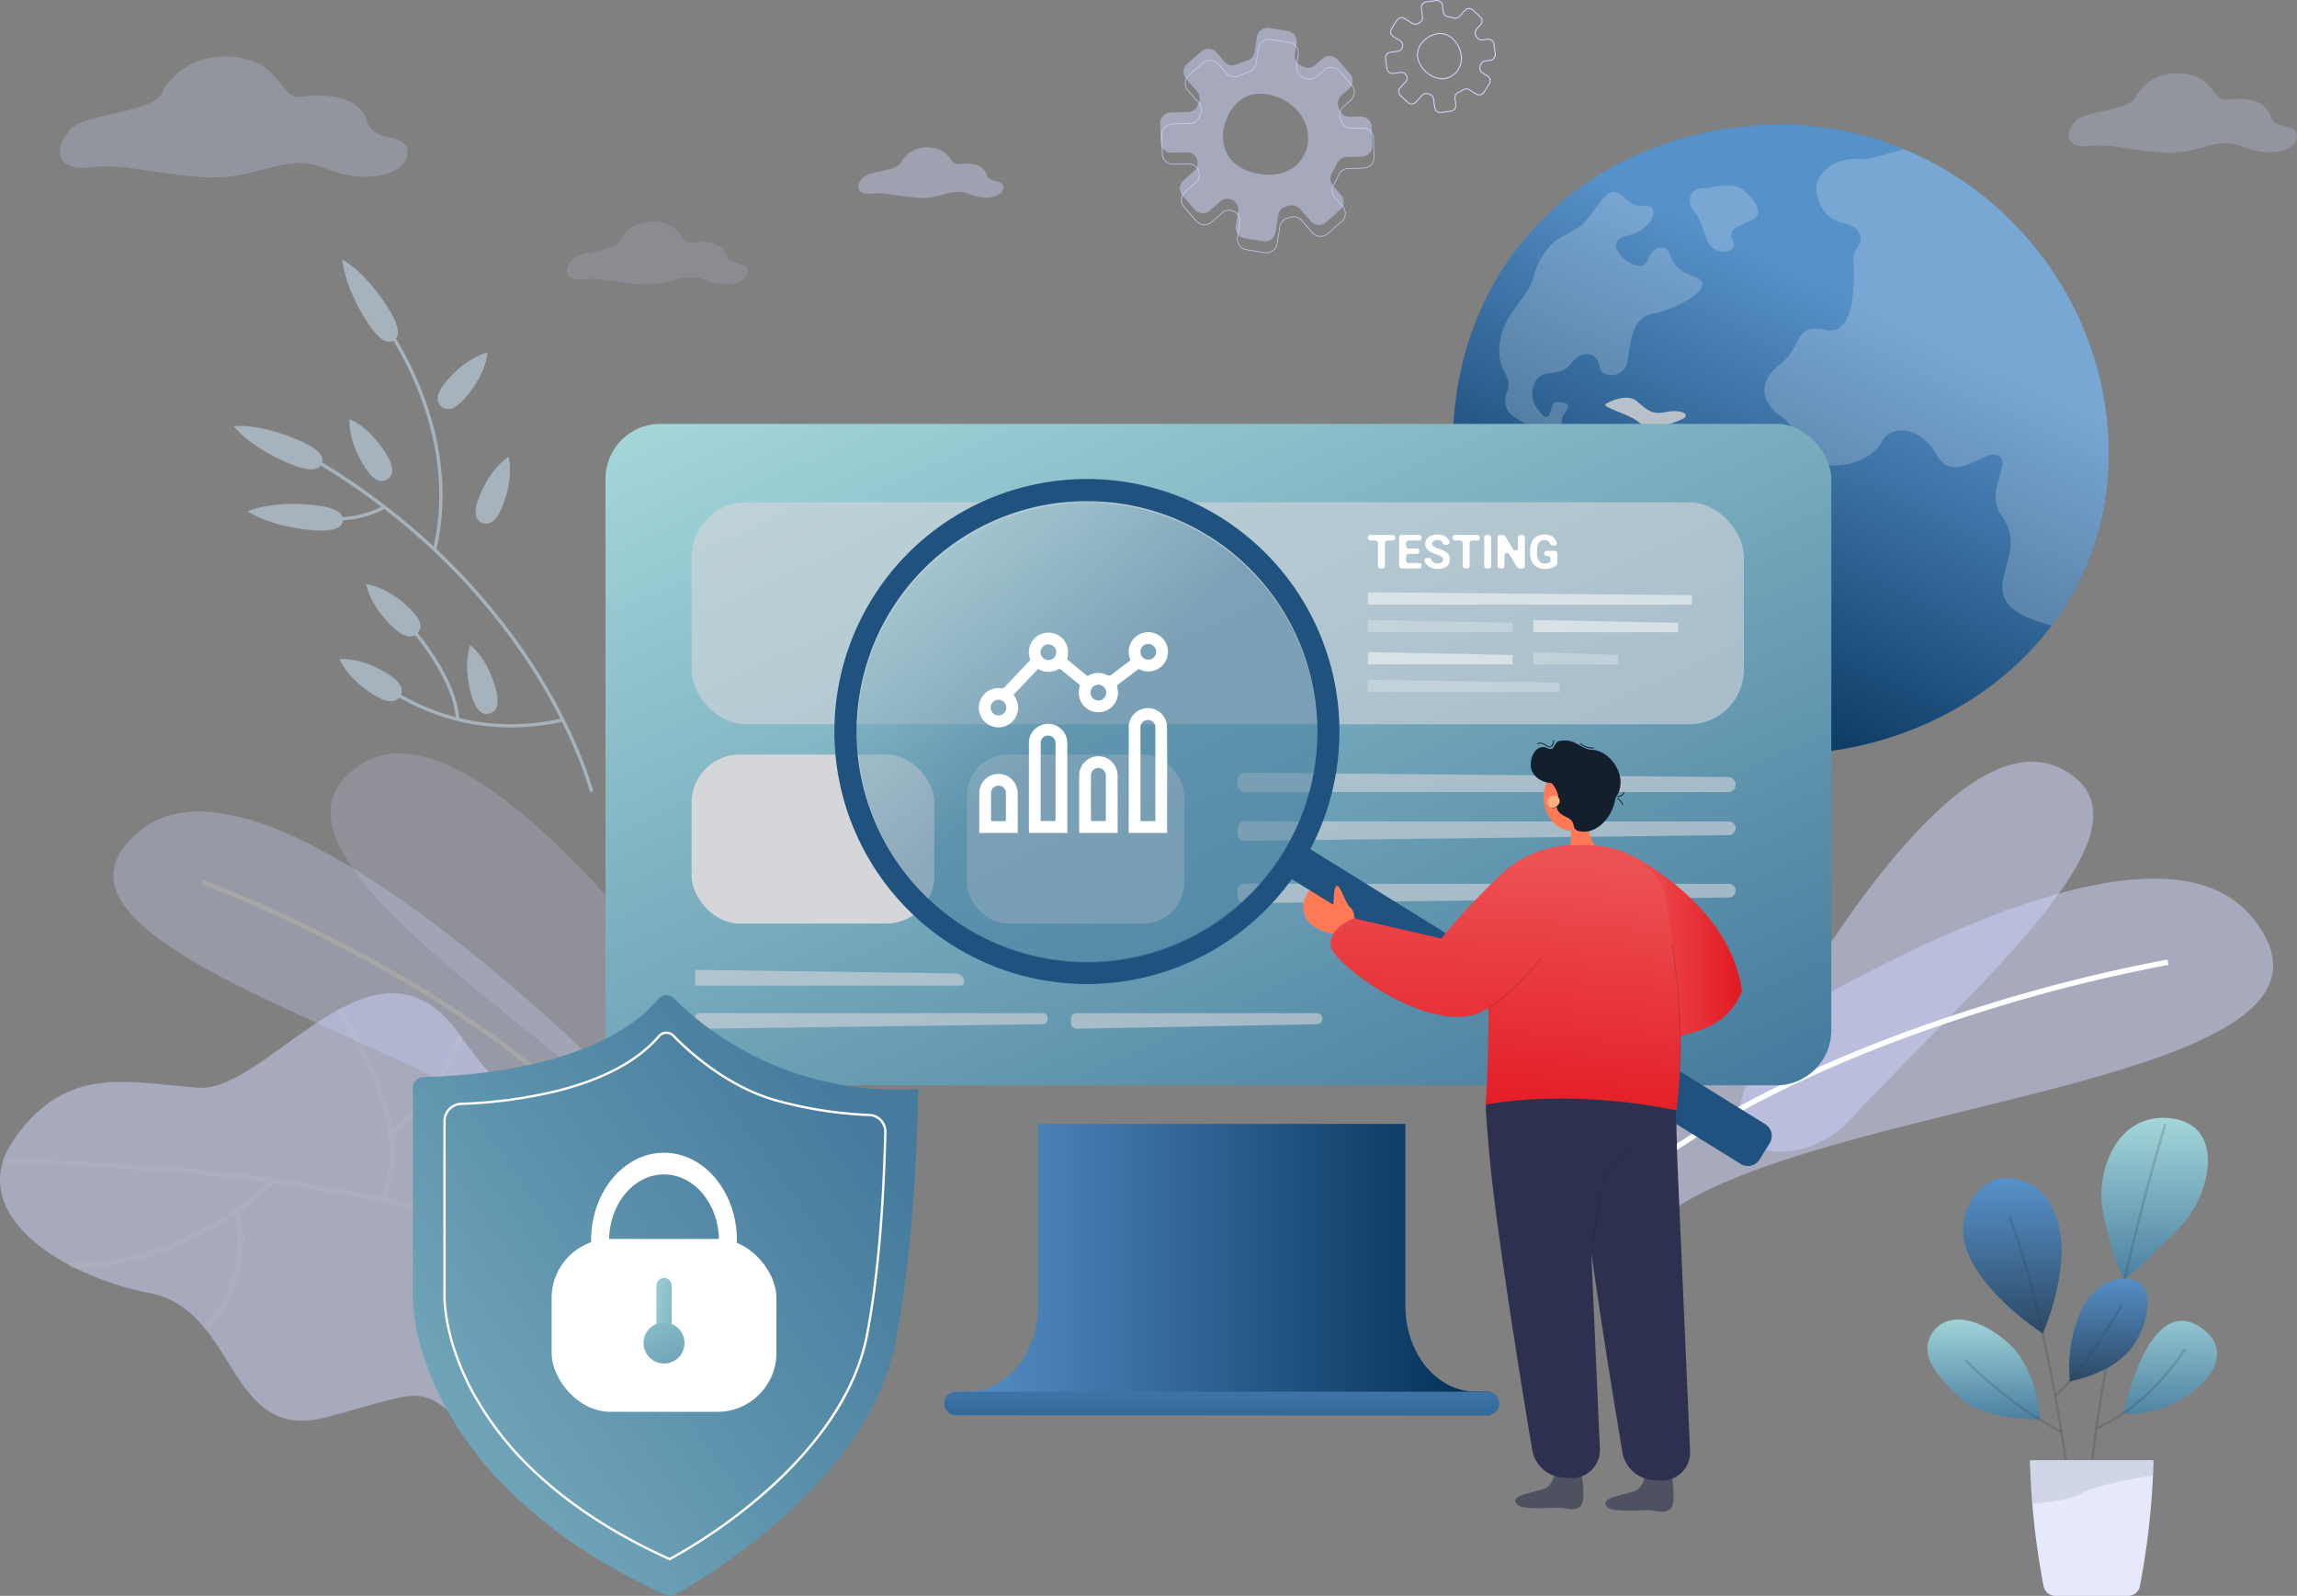 <svg xmlns="http://www.w3.org/2000/svg" xmlns:xlink="http://www.w3.org/1999/xlink" width="765.005" height="531.491" viewBox="0 0 765.005 531.491">
  <rect x="0" y="0" width="765.005" height="531.491" fill="#808080" stroke="none"/>
  <defs>
    <linearGradient id="linear-gradient" x1="0.614" y1="0.279" x2="0.268" y2="0.968" gradientUnits="objectBoundingBox">
      <stop offset="0" stop-color="#5791c9"/>
      <stop offset="1" stop-color="#002d54"/>
    </linearGradient>
    <linearGradient id="linear-gradient-2" x1="0" y1="0.5" x2="1" y2="0.5" xlink:href="#linear-gradient"/>
    <linearGradient id="linear-gradient-3" x1="0.516" y1="-2.847" x2="0.469" y2="6.768" xlink:href="#linear-gradient"/>
    <linearGradient id="linear-gradient-5" x1="0.014" y1="-0.067" x2="0.942" y2="1.016" gradientUnits="objectBoundingBox">
      <stop offset="0" stop-color="#a8dadc"/>
      <stop offset="1" stop-color="#457b9d"/>
    </linearGradient>
    <linearGradient id="linear-gradient-6" x1="-0.843" y1="1.513" x2="0.824" y2="0.128" xlink:href="#linear-gradient-5"/>
    <linearGradient id="linear-gradient-7" x1="-0.892" y1="-0.27" x2="4.609" y2="2.774" xlink:href="#linear-gradient-5"/>
    <linearGradient id="linear-gradient-8" x1="-0.409" y1="-1.223" x2="1.632" y2="2.646" xlink:href="#linear-gradient-5"/>
    <linearGradient id="linear-gradient-9" y1="0.5" x2="1" y2="0.5" gradientUnits="objectBoundingBox">
      <stop offset="0" stop-color="#ec5154"/>
      <stop offset="0.099" stop-color="#eb4b4f"/>
      <stop offset="1" stop-color="#e31922"/>
    </linearGradient>
    <linearGradient id="linear-gradient-10" x1="0.556" y1="0.078" x2="0.467" y2="1.103" xlink:href="#linear-gradient-9"/>
    <linearGradient id="linear-gradient-11" x1="0.522" y1="0.086" x2="0.401" y2="1.68" xlink:href="#linear-gradient-9"/>
    <linearGradient id="linear-gradient-12" x1="0.546" y1="-0.65" x2="0.438" y2="2.112" xlink:href="#linear-gradient-9"/>
    <linearGradient id="linear-gradient-13" x1="0.5" x2="0.5" y2="1" gradientUnits="objectBoundingBox">
      <stop offset="0" stop-color="#a8dadc"/>
      <stop offset="1" stop-color="#4b80a1"/>
    </linearGradient>
    <linearGradient id="linear-gradient-14" x1="0.5" x2="0.5" y2="1" gradientUnits="objectBoundingBox">
      <stop offset="0" stop-color="#5791c9"/>
      <stop offset="1" stop-color="#2c4965"/>
    </linearGradient>
    <linearGradient id="linear-gradient-18" x1="0.031" y1="-0.018" x2="0.481" y2="0.479" xlink:href="#linear-gradient-5"/>
  </defs>
  <g id="Group_14389" data-name="Group 14389" transform="translate(-981.607 -498.516)">
    <g id="Group_14255" data-name="Group 14255" transform="translate(1465.423 540.024)">
      <g id="Group_14246" data-name="Group 14246" transform="translate(0 0)">
        <path id="Path_15272" data-name="Path 15272" d="M2174.149,730.681c-20.3,26.911-54.414,42.9-90.064,42.9-57.917,0-109.409-44.261-109.409-102.176,0-47.778,26.094-82.039,62.026-97.815a115.555,115.555,0,0,1,31.019-8.648,122.306,122.306,0,0,1,16.364-1.094,106.488,106.488,0,0,1,40.8,8.128c38.341,15.861,66.23,53.232,68.172,96.738C2194.131,692.807,2186.833,713.875,2174.149,730.681Z" transform="translate(-1974.676 -563.845)" fill="url(#linear-gradient)"/>
      </g>
      <g id="Group_14251" data-name="Group 14251" transform="translate(15.496 8.128)">
        <g id="Group_14247" data-name="Group 14247" transform="translate(30.78 100.215)">
          <path id="Path_15273" data-name="Path 15273" d="M2075.03,797.906s4.084,9.468,0,14.666-4.456,15.037,3.713,21.535,11.7,7.054,9.839,13.552-3.806,14.434-.743,17.775,4.316,11.278,11.139,11.835-.557-5.43,3.9-11,21.72-6.683,20.05-17.683,14.2-11.974,16.43-19.214-7.24-11.7-15.177-11.139-3.063-11.835-11.7-13.645-12.67-8.772-17.683-7.936-10.582-6.266-16.29-4.038S2075.03,797.906,2075.03,797.906Z" transform="translate(-2072.204 -792.18)" fill="#b8c1c9"/>
        </g>
        <g id="Group_14248" data-name="Group 14248" transform="translate(0 14.267)" opacity="0.2">
          <path id="Path_15274" data-name="Path 15274" d="M2026.46,626.974a23.469,23.469,0,0,0-7.611,12.067c-1.671,7.426-10.025,12.067-11.324,22.277s4.594,10.489,2.506,16.058.507,8.354,6.867,11.139,6.917,7.067,10.677,8.476,2.784,5.169,4.038,5.586.7-2.831,2-7.1,2.413-6.034-2.32-5.848-3.249-3.62-1.393-6.034-2.6-2.785-4.084-2.413-1.114,7.24-4.177,3.991-4.548-6.962-2.042-11.232,7.89-.743,11.7-5.848,9.189-3.063,9.468,1.021,7.89,4.177,9.189-1.207.743-14.759,8.54-16.29,23.124-9.328,13.372-12.531-5.854-9.886-10.866-9.468-3.063,7.936-8.633,5.709-9.607-8.215-1.81-9.886,11-10.3,5.012-9.747-6.961-5.291-10.582-4.595-7.379,9.468-11.139,11.7S2026.46,626.974,2026.46,626.974Z" transform="translate(-2007.335 -611.043)" fill="#fff"/>
        </g>
        <g id="Group_14249" data-name="Group 14249" transform="translate(63.4 12.077)" opacity="0.2">
          <path id="Path_15275" data-name="Path 15275" d="M2146.894,607.375s7.7-2.135,11.046,0,8.54,8.168,4.177,10.4-8.914,2.97-6.778,7.147-6.125,5.57-8.445,0-2.321-7.611-4.734-10.21S2140.768,606.54,2146.894,607.375Z" transform="translate(-2140.953 -606.426)" fill="#fff"/>
        </g>
        <g id="Group_14250" data-name="Group 14250" transform="translate(88.307)" opacity="0.2">
          <path id="Path_15276" data-name="Path 15276" d="M2289.113,739.683c-31.879-8.36-5.442-21.48-16.614-36.574-6.368-8.6,4.964-18.951-2.28-20.375-4.2-.825-13.88,9.913-19.475,0s-15.538-9.975-18.438-3.968-15.125,10.152-23.146,5.8-3.374-10.15-10.314-14.71-7.46-11.808,0-17.4,4.04-13.675,15.227-11.187,9.013-23.308,9.013-23.308c-.17-4.51,4.195-5.285,1.708-9.48s-9.478-.778-13.208-10.1,5.905-14.918,13.675-14.007c2.264.264,7.761-1.321,14.588-3.4,38.341,15.861,66.23,53.232,68.172,96.738C2309.1,701.809,2301.8,722.876,2289.113,739.683Z" transform="translate(-2193.443 -580.975)" fill="#fff"/>
        </g>
      </g>
      <g id="Group_14254" data-name="Group 14254" transform="translate(50.816 90.93)">
        <g id="Group_14252" data-name="Group 14252">
          <path id="Path_15277" data-name="Path 15277" d="M2082.323,757.316s6.433-3.582,9.853-.733,4.885,4.723,9.933,3.664,8.468.977,5.211,2.443-10.911,4.072-14.412.977S2079.319,758.566,2082.323,757.316Z" transform="translate(-2081.772 -755.483)" fill="#b8c1c9"/>
        </g>
        <g id="Group_14253" data-name="Group 14253" transform="translate(25.675 10.899)">
          <path id="Path_15278" data-name="Path 15278" d="M2136.652,780.949s4.56.815,5.618-1.058-1.059-.082-2.809-1.059S2134.372,778.833,2136.652,780.949Z" transform="translate(-2135.882 -778.452)" fill="#b8c1c9"/>
        </g>
      </g>
    </g>
    <g id="Group_14256" data-name="Group 14256" transform="matrix(0.966, -0.259, 0.259, 0.966, 1537.336, 783.734)" opacity="0.5">
      <path id="Path_15279" data-name="Path 15279" d="M2157.162,1067.11c41.076-41.988,98.724-91.6,123.811-69.35,30.23,26.806-43.19,60.526-98.388,95.061C2162.783,1105.209,2130.984,1093.869,2157.162,1067.11Z" transform="translate(-2147.26 -992.254)" fill="#cdd2f9"/>
    </g>
    <g id="Group_14260" data-name="Group 14260" transform="matrix(0.966, -0.259, 0.259, 0.966, 1496.457, 841.885)">
      <g id="Group_14257" data-name="Group 14257" transform="translate(0)" opacity="0.5">
        <path id="Path_15280" data-name="Path 15280" d="M2061.155,1140.9s209.676-81.12,237.348-16.287-156.812,19.335-216.837,45.125Z" transform="translate(-2061.155 -1099.487)" fill="#cdd2f9"/>
      </g>
      <g id="Group_14259" data-name="Group 14259" transform="translate(10.591 29.119)">
        <g id="Group_14258" data-name="Group 14258">
          <path id="Path_15281" data-name="Path 15281" d="M2084.216,1189.38c41.13-18.565,91.854-24.437,127.163-26.095a540.833,540.833,0,0,1,67.461.862l.167-1.795a542.633,542.633,0,0,0-67.713-.868c-35.466,1.665-86.43,7.571-127.819,26.253Z" transform="translate(-2083.475 -1160.856)" fill="#fff"/>
        </g>
      </g>
    </g>
    <g id="Group_14261" data-name="Group 14261" transform="translate(1001.556 517.336)" opacity="0.5">
      <path id="Path_15282" data-name="Path 15282" d="M1279.73,563.682s6.638-12.772,23.435-11.171,14.8,14.4,22.8,13.2,19.2,0,21.6,8,13.2,3.6,13.6,10.4-12.4,11.6-27.194,5.6-22,4.662-42.791,2.731-23.373-4.331-35.681-3.131-12.017-7.231-6.417-12.832S1277.33,571.416,1279.73,563.682Z" transform="translate(-1245.36 -552.372)" fill="#cdd2f9" opacity="0.5"/>
    </g>
    <g id="Group_14262" data-name="Group 14262" transform="translate(1267.488 547.604)" opacity="0.8">
      <path id="Path_15283" data-name="Path 15283" d="M1571.867,584.54a9.863,9.863,0,0,1,9.779-4.662c7.009.668,6.175,6.01,9.513,5.509s8.01,0,9.012,3.339,5.507,1.5,5.674,4.341-5.173,4.841-11.348,2.337-9.178,1.945-17.857,1.139-9.753-1.807-14.89-1.306-5.015-3.018-2.678-5.355S1570.865,587.768,1571.867,584.54Z" transform="translate(-1557.524 -579.82)" fill="#cdd2f9" opacity="0.5"/>
    </g>
    <g id="Group_14263" data-name="Group 14263" transform="translate(1170.342 572.334)" opacity="0.3">
      <path id="Path_15284" data-name="Path 15284" d="M1475.455,658.3a12.3,12.3,0,0,1,12.2-5.814c8.742.833,7.7,7.5,11.864,6.871s9.991,0,11.24,4.165,6.869,1.874,7.077,5.414-6.453,6.038-14.154,2.915-11.448,2.427-22.271,1.422-12.165-2.254-18.571-1.63-6.254-3.763-3.34-6.679S1474.207,662.33,1475.455,658.3Z" transform="translate(-1457.567 -652.418)" fill="#cdd2f9" opacity="0.5"/>
    </g>
    <g id="Group_14391" data-name="Group 14391" transform="translate(1670.541 522.915)" opacity="0.5">
      <path id="Path_15284-2" data-name="Path 15284" d="M1480.145,659.848s4.361-8.39,15.395-7.339,9.72,9.461,14.974,8.672,12.61,0,14.186,5.256,8.67,2.365,8.933,6.833-8.144,7.621-17.865,3.68-14.449,3.063-28.109,1.794-15.354-2.845-23.439-2.057-7.894-4.75-4.216-8.429S1478.569,664.929,1480.145,659.848Z" transform="translate(-1457.567 -652.418)" fill="#cdd2f9" opacity="0.5"/>
    </g>
    <g id="Group_14292" data-name="Group 14292" transform="translate(1059.456 585.008)" opacity="0.5">
      <g id="Group_14291" data-name="Group 14291">
        <g id="Group_14264" data-name="Group 14264" transform="translate(67.88 30.947)">
          <path id="Path_15285" data-name="Path 15285" d="M1271.561,738.719c-3.842,4.486-6.41,4.6-8.169,3.094s-2.041-4.061,1.8-8.548c7-8.173,13.566-9.4,13.566-9.4S1278.663,730.427,1271.561,738.719Z" transform="translate(-1262.153 -723.87)" fill="#cde6f7"/>
        </g>
        <g id="Group_14265" data-name="Group 14265" transform="translate(80.532 65.688)">
          <path id="Path_15286" data-name="Path 15286" d="M1297.8,813.468c-2.184,5.489-4.577,6.427-6.728,5.571s-3.245-3.182-1.061-8.67c3.978-10,9.8-13.281,9.8-13.281S1301.834,803.324,1297.8,813.468Z" transform="translate(-1288.817 -797.088)" fill="#cde6f7"/>
        </g>
        <g id="Group_14290" data-name="Group 14290">
          <g id="Group_14267" data-name="Group 14267" transform="translate(24.183 64.715)">
            <g id="Group_14266" data-name="Group 14266">
              <path id="Path_15287" data-name="Path 15287" d="M1265.61,907.339l-1.086.27c-.041-.167-4.345-16.974-18.089-39.031-12.683-20.351-36.227-49.462-76.374-72.574l.557-.969c40.369,23.239,64.041,52.521,76.791,72.994C1261.235,890.227,1265.567,907.17,1265.61,907.339Z" transform="translate(-1170.061 -795.036)" fill="#cde6f7"/>
            </g>
          </g>
          <g id="Group_14269" data-name="Group 14269" transform="translate(49.655 20.955)">
            <g id="Group_14268" data-name="Group 14268">
              <path id="Path_15288" data-name="Path 15288" d="M1241.521,778.505l-1.087-.263c9.566-39.457-16.429-74.408-16.693-74.757l.891-.675C1224.9,703.164,1251.215,738.524,1241.521,778.505Z" transform="translate(-1223.742 -702.811)" fill="#cde6f7"/>
            </g>
          </g>
          <g id="Group_14271" data-name="Group 14271" transform="translate(24.792 81.869)">
            <g id="Group_14270" data-name="Group 14270">
              <path id="Path_15289" data-name="Path 15289" d="M1192.16,834.3a39.583,39.583,0,0,1-20.816,1.088l.288-1.079c.127.034,12.893,3.324,24.871-3.121l.53.984A32.791,32.791,0,0,1,1192.16,834.3Z" transform="translate(-1171.344 -831.189)" fill="#cde6f7"/>
            </g>
          </g>
          <g id="Group_14273" data-name="Group 14273" transform="translate(45.145 138.266)">
            <g id="Group_14272" data-name="Group 14272">
              <path id="Path_15290" data-name="Path 15290" d="M1278.838,965.6c-22.562,5.01-43.8.485-63.135-13.448a16.606,16.606,0,0,0-1.466-1,.361.361,0,0,0,.128.018l-.012-1.117c.33,0,.6.186,2,1.2,19.062,13.738,40,18.2,62.239,13.263Z" transform="translate(-1214.237 -950.048)" fill="#cde6f7"/>
            </g>
          </g>
          <g id="Group_14275" data-name="Group 14275" transform="translate(56.578 119.821)">
            <g id="Group_14274" data-name="Group 14274">
              <path id="Path_15291" data-name="Path 15291" d="M1256.88,944.363l-1.116.076c-1.02-15.14-17.268-32.321-17.431-32.493l.808-.772a92.877,92.877,0,0,1,8.458,10.671C1251.53,927.623,1256.331,936.22,1256.88,944.363Z" transform="translate(-1238.333 -911.174)" fill="#cde6f7"/>
            </g>
          </g>
          <g id="Group_14277" data-name="Group 14277" transform="translate(0 55.363)">
            <g id="Group_14276" data-name="Group 14276">
              <path id="Path_15292" data-name="Path 15292" d="M1140.542,780c7.33,3.118,8.776,5.772,7.869,7.9s-3.821,2.93-11.151-.188c-13.353-5.68-18.166-12.283-18.166-12.283S1126.994,774.236,1140.542,780Z" transform="translate(-1119.094 -775.328)" fill="#cde6f7"/>
            </g>
          </g>
          <g id="Group_14279" data-name="Group 14279" transform="translate(4.623 81.343)">
            <g id="Group_14278" data-name="Group 14278">
              <path id="Path_15293" data-name="Path 15293" d="M1150.664,830.414c7.929.762,10.108,2.858,9.887,5.162s-2.76,3.945-10.689,3.183c-14.444-1.39-21.023-6.234-21.023-6.234S1136.01,829,1150.664,830.414Z" transform="translate(-1128.838 -830.081)" fill="#cde6f7"/>
            </g>
          </g>
          <g id="Group_14281" data-name="Group 14281" transform="translate(44.112 108.066)">
            <g id="Group_14280" data-name="Group 14280">
              <path id="Path_15294" data-name="Path 15294" d="M1226.492,894.4c4.268,4.083,4.24,6.654,2.64,8.326s-4.167,1.815-8.436-2.268c-7.776-7.438-8.636-14.062-8.636-14.062S1218.6,886.857,1226.492,894.4Z" transform="translate(-1212.061 -886.4)" fill="#cde6f7"/>
            </g>
          </g>
          <g id="Group_14283" data-name="Group 14283" transform="translate(38.533 53.147)">
            <g id="Group_14282" data-name="Group 14282">
              <path id="Path_15295" data-name="Path 15295" d="M1212.389,781.931c3.147,5,2.495,7.486.536,8.719s-4.484.746-7.631-4.252c-5.732-9.106-4.955-15.74-4.955-15.74S1206.573,772.692,1212.389,781.931Z" transform="translate(-1200.303 -770.657)" fill="#cde6f7"/>
            </g>
          </g>
          <g id="Group_14285" data-name="Group 14285" transform="translate(77.714 128.388)">
            <g id="Group_14284" data-name="Group 14284">
              <path id="Path_15296" data-name="Path 15296" d="M1292.341,943.436c1.615,5.682.29,7.885-1.937,8.518s-4.512-.544-6.128-6.226c-2.942-10.35-.332-16.5-.332-16.5S1289.356,932.935,1292.341,943.436Z" transform="translate(-1282.877 -929.23)" fill="#cde6f7"/>
            </g>
          </g>
          <g id="Group_14287" data-name="Group 14287" transform="translate(35.249 132.991)">
            <g id="Group_14286" data-name="Group 14286">
              <path id="Path_15297" data-name="Path 15297" d="M1209.192,943.717c5.044,3.075,5.567,5.592,4.362,7.569s-3.682,2.665-8.725-.409c-9.188-5.6-11.447-11.887-11.447-11.887S1199.871,938.035,1209.192,943.717Z" transform="translate(-1193.382 -938.929)" fill="#cde6f7"/>
            </g>
          </g>
          <g id="Group_14289" data-name="Group 14289" transform="translate(36.203)">
            <g id="Group_14288" data-name="Group 14288">
              <path id="Path_15298" data-name="Path 15298" d="M1210.489,674.554c4.278,6.719,3.968,9.726,2.015,10.969s-4.809.253-9.087-6.466c-7.793-12.24-8.024-20.408-8.024-20.408S1202.582,662.135,1210.489,674.554Z" transform="translate(-1195.393 -658.649)" fill="#cde6f7"/>
            </g>
          </g>
        </g>
      </g>
    </g>
    <g id="Group_14293" data-name="Group 14293" transform="translate(1091.689 749.437)" opacity="0.2">
      <path id="Path_15299" data-name="Path 15299" d="M1360.382,1163.8s-113.806-187.559-163.539-154.766,104.107,108.784,135.507,164.433Z" transform="translate(-1187.026 -1005.187)" fill="#cdd2f9"/>
    </g>
    <g id="Group_14297" data-name="Group 14297" transform="translate(1019.374 768.775)" opacity="0.3">
      <g id="Group_14294" data-name="Group 14294" transform="translate(0)">
        <path id="Path_15300" data-name="Path 15300" d="M1237.082,1151.034s-130.986-138.941-175.932-99.388,113.1,72.235,149.654,113.978Z" transform="translate(-1053.174 -1044.561)" fill="#cdd2f9"/>
      </g>
      <g id="Group_14296" data-name="Group 14296" transform="translate(29.366 22.728)">
        <g id="Group_14295" data-name="Group 14295">
          <path id="Path_15301" data-name="Path 15301" d="M1254.977,1184.5c-24.723-29.287-61.446-52.361-87.9-66.559a459.293,459.293,0,0,0-52.016-24.04l.529-1.437a460.941,460.941,0,0,1,52.211,24.128c26.57,14.262,63.465,37.448,88.344,66.92Z" transform="translate(-1115.063 -1092.461)" fill="#fff"/>
        </g>
      </g>
    </g>
    <g id="Group_14311" data-name="Group 14311" transform="translate(981.607 829.306)" opacity="0.5">
      <g id="Group_14299" data-name="Group 14299" transform="translate(0)">
        <g id="Group_14298" data-name="Group 14298">
          <path id="Path_15302" data-name="Path 15302" d="M1055.551,1272.018c29.481,5.73,25.543,50.255,58.811,41.308,33.268-8.968,30.451-11.05,46.843,3.137,0,0,6.56,13.907,19.909,15.96,52.672,8.1,122.782-71.025,67.13-112.634-4.019-3-9.8-4.072-16.191-4.935-34.674-4.662-45.108,11.43-73.194-28.722s-63.813,19.025-87.034,17.459-43.792-8.084-61.332,16.857C992.952,1245.409,1026.069,1266.308,1055.551,1272.018Z" transform="translate(-1005.607 -1172.133)" fill="#cdd2f9"/>
        </g>
      </g>
      <g id="Group_14310" data-name="Group 14310" transform="translate(0.869 4.927)" opacity="0.2">
        <g id="Group_14301" data-name="Group 14301" transform="translate(0 50.45)">
          <g id="Group_14300" data-name="Group 14300">
            <path id="Path_15303" data-name="Path 15303" d="M1233.682,1337.935l1.067-1.662c-.732-.471-75.044-47.106-227.3-47.433l0,1.976C1159.129,1291.143,1232.952,1337.467,1233.682,1337.935Z" transform="translate(-1007.439 -1288.841)" fill="#fff"/>
          </g>
        </g>
        <g id="Group_14303" data-name="Group 14303" transform="translate(128.955 8.862)">
          <g id="Group_14302" data-name="Group 14302">
            <path id="Path_15304" data-name="Path 15304" d="M1280.566,1235.116c19.69-18.492,22.918-32.909,23.046-33.513l-1.932-.41c-.03.143-3.28,14.464-22.467,32.484Z" transform="translate(-1279.213 -1201.193)" fill="#fff"/>
          </g>
        </g>
        <g id="Group_14305" data-name="Group 14305" transform="translate(110.983)">
          <g id="Group_14304" data-name="Group 14304">
            <path id="Path_15305" data-name="Path 15305" d="M1257.639,1246.681c5.428-10.059,4.59-24.371-2.423-41.389a131.988,131.988,0,0,0-12.262-22.776l-1.616,1.135c.272.387,27.043,38.962,14.561,62.093Z" transform="translate(-1241.338 -1182.516)" fill="#fff"/>
          </g>
        </g>
        <g id="Group_14307" data-name="Group 14307" transform="translate(22.256 56.793)">
          <g id="Group_14306" data-name="Group 14306">
            <path id="Path_15306" data-name="Path 15306" d="M1119.246,1307c2.346-2.05,3.61-3.377,3.667-3.438l-1.441-1.35c-.264.282-26.906,28.2-67.111,27.839l-.017,1.974C1086.741,1332.309,1110.5,1314.634,1119.246,1307Z" transform="translate(-1054.345 -1302.208)" fill="#fff"/>
          </g>
        </g>
        <g id="Group_14309" data-name="Group 14309" transform="translate(66.893 67.717)">
          <g id="Group_14308" data-name="Group 14308">
            <path id="Path_15307" data-name="Path 15307" d="M1149.916,1365.179c8.951-10.425,11.351-20.7,11.787-27.489a34.51,34.51,0,0,0-1.24-12.46l-1.869.643c.064.187,6.213,18.933-10.178,38.019Z" transform="translate(-1148.417 -1325.23)" fill="#fff"/>
          </g>
        </g>
      </g>
    </g>
    <g id="Group_14317" data-name="Group 14317" transform="translate(1167.244 619.948)">
      <g id="Group_14314" data-name="Group 14314" transform="translate(128.834 252.864)">
        <g id="Group_14312" data-name="Group 14312" transform="translate(2.915)">
          <path id="Path_15308" data-name="Path 15308" d="M1774.588,1325.839V1265.2H1652.273v60.638c0,15.758-10.486,28.532-23.422,28.532h-4.929v7.829h179.017v-7.829h-4.929C1785.075,1354.37,1774.588,1341.6,1774.588,1325.839Z" transform="translate(-1623.922 -1265.201)" fill="url(#linear-gradient-2)"/>
        </g>
        <g id="Group_14313" data-name="Group 14313" transform="translate(0 89.169)">
          <path id="Path_15309" data-name="Path 15309" d="M1798.712,1460.956H1621.693a3.914,3.914,0,0,1-3.914-3.914h0a3.914,3.914,0,0,1,3.914-3.915h177.019a3.915,3.915,0,0,1,3.915,3.915h0A3.914,3.914,0,0,1,1798.712,1460.956Z" transform="translate(-1617.779 -1453.127)" fill="url(#linear-gradient-3)"/>
        </g>
      </g>
      <g id="Group_14315" data-name="Group 14315" transform="translate(0 0)">
        <path id="Path_15310" data-name="Path 15310" d="M1775.869,1028.071l-413.63-4.746a16.165,16.165,0,0,1-15.979-16.164V754.7a16.165,16.165,0,0,1,15.917-16.163l408.295-6.252a16.165,16.165,0,0,1,16.409,15.836l5.336,263.456A16.165,16.165,0,0,1,1775.869,1028.071Z" transform="translate(-1346.259 -732.286)" fill="url(#linear-gradient-2)"/>
      </g>
      <g id="Group_14316" data-name="Group 14316" transform="translate(16.028 19.737)">
        <rect id="Rectangle_20180" data-name="Rectangle 20180" width="408.24" height="220.284" rx="18.271" fill="url(#linear-gradient-5)"/>
      </g>
    </g>
    <g id="Group_14320" data-name="Group 14320" transform="translate(1442.869 498.516)">
      <g id="Group_14318" data-name="Group 14318" transform="translate(0 0)">
        <path id="Path_15311" data-name="Path 15311" d="M1945.572,556.157a2.058,2.058,0,0,1-2.035-1.785l-.383-2.861a1.718,1.718,0,0,0-1.182-1.415c-.171-.053-.341-.109-.508-.169a1.7,1.7,0,0,0-1.823.458l-2.085,2.262a2.061,2.061,0,0,1-2.908.119l-2.439-2.247a2.058,2.058,0,0,1-.118-2.909l1.791-1.941a1.718,1.718,0,0,0,.243-1.99l-.014-.026a1.719,1.719,0,0,0-1.733-.874l-2.457.331a2.057,2.057,0,0,1-2.314-1.765l-.443-3.286a2.057,2.057,0,0,1,1.766-2.314l2.459-.33a1.735,1.735,0,0,0,.688-3.182l-2.24-1.4a2.058,2.058,0,0,1-.654-2.836l1.758-2.811a2.058,2.058,0,0,1,2.836-.653l2.607,1.631a1.7,1.7,0,0,0,1.879-.039q.22-.152.447-.3a1.718,1.718,0,0,0,.767-1.677l-.384-2.86a2.06,2.06,0,0,1,1.765-2.313l3.283-.442a2.057,2.057,0,0,1,2.314,1.765l.286,2.126a1.72,1.72,0,0,0,1.439,1.468,13.5,13.5,0,0,1,1.836.438,1.732,1.732,0,0,0,1.787-.469l1.85-2a2.06,2.06,0,0,1,2.907-.117l2.437,2.248a2.06,2.06,0,0,1,.117,2.908l-1.307,1.416a1.706,1.706,0,0,0-.216,2.035q.122.206.237.418a1.712,1.712,0,0,0,1.724.863l1.736-.232a2.061,2.061,0,0,1,2.312,1.765l.442,3.284a2.057,2.057,0,0,1-1.766,2.314l-1.734.232a1.71,1.71,0,0,0-1.438,1.29c-.036.157-.076.313-.119.468a1.7,1.7,0,0,0,.746,1.9l1.635,1.022a2.059,2.059,0,0,1,.654,2.836l-1.757,2.81a2.061,2.061,0,0,1-2.835.654l-2.312-1.444a1.733,1.733,0,0,0-1.85.021,13.481,13.481,0,0,1-1.653.908,1.72,1.72,0,0,0-1,1.795l.286,2.128a2.058,2.058,0,0,1-1.766,2.313l-3.285.441A2.048,2.048,0,0,1,1945.572,556.157Zm-4.672-6.668a2.02,2.02,0,0,1,.677.117c.164.058.329.113.5.165a2.059,2.059,0,0,1,1.419,1.7l.383,2.86a1.716,1.716,0,0,0,1.929,1.473l3.285-.441a1.716,1.716,0,0,0,1.473-1.929l-.286-2.128a2.058,2.058,0,0,1,1.194-2.15,13.09,13.09,0,0,0,1.611-.885,2.075,2.075,0,0,1,2.216-.023l2.312,1.443a1.718,1.718,0,0,0,2.364-.546l1.756-2.809a1.716,1.716,0,0,0-.546-2.366l-1.635-1.022a2.044,2.044,0,0,1-.9-2.283q.062-.226.115-.456a2.053,2.053,0,0,1,1.725-1.55l1.734-.233a1.716,1.716,0,0,0,1.472-1.93l-.442-3.284a1.721,1.721,0,0,0-1.928-1.472l-1.736.232a2.053,2.053,0,0,1-2.07-1.038q-.112-.206-.231-.407a2.045,2.045,0,0,1,.259-2.44l1.307-1.416a1.716,1.716,0,0,0-.1-2.425l-2.436-2.248a1.719,1.719,0,0,0-2.425.1l-1.85,2a2.076,2.076,0,0,1-2.141.563,13.166,13.166,0,0,0-1.79-.428,2.059,2.059,0,0,1-1.721-1.759l-.286-2.126a1.715,1.715,0,0,0-1.93-1.472l-3.283.442a1.719,1.719,0,0,0-1.472,1.93l.384,2.86a2.06,2.06,0,0,1-.921,2.011q-.221.141-.435.29a2.046,2.046,0,0,1-2.255.048l-2.607-1.631a1.716,1.716,0,0,0-2.365.545l-1.758,2.811a1.716,1.716,0,0,0,.546,2.365l2.241,1.4a2.077,2.077,0,0,1-.824,3.81l-2.459.33a1.716,1.716,0,0,0-1.473,1.93l.443,3.286a1.716,1.716,0,0,0,1.93,1.472l2.458-.332a2.063,2.063,0,0,1,2.078,1.05l-.136.108.15-.082a2.059,2.059,0,0,1-.291,2.386l-1.791,1.941a1.716,1.716,0,0,0,.1,2.426l2.439,2.247a1.719,1.719,0,0,0,2.425-.1l2.085-2.262A2.054,2.054,0,0,1,1940.9,549.489Z" transform="translate(-1927.144 -518.516)" fill="#cdd2f9"/>
      </g>
      <g id="Group_14319" data-name="Group 14319" transform="translate(10.63 10.961)">
        <path id="Path_15312" data-name="Path 15312" d="M1957.932,557.063a8.217,8.217,0,0,1-5.08-2.049,8.824,8.824,0,0,1-3.254-5.319,6.542,6.542,0,0,1,1.846-5.3,8.68,8.68,0,0,1,5.149-2.736,6.222,6.222,0,0,1,5.226,2.006,9.423,9.423,0,0,1,2.657,5.3,7.388,7.388,0,0,1-1.245,5.284,6.626,6.626,0,0,1-4.578,2.759h0A5.409,5.409,0,0,1,1957.932,557.063Zm-.63-15.106a4.944,4.944,0,0,0-.663.045,8.328,8.328,0,0,0-4.943,2.629,6.206,6.206,0,0,0-1.759,5.02,8.477,8.477,0,0,0,3.133,5.1,7.458,7.458,0,0,0,5.539,1.927,6.291,6.291,0,0,0,4.345-2.618,7.05,7.05,0,0,0,1.185-5.041,9.207,9.207,0,0,0-2.559-5.107A6.109,6.109,0,0,0,1957.3,541.957Z" transform="translate(-1949.547 -541.615)" fill="#cdd2f9"/>
      </g>
    </g>
    <g id="Group_14322" data-name="Group 14322" transform="translate(1367.98 507.792)">
      <path id="Path_15313" data-name="Path 15313" d="M1831.365,581.116l5.142-.14a3.562,3.562,0,0,0,3.464-3.655l-.167-6.251a3.561,3.561,0,0,0-3.656-3.465l-3.637.1a3.558,3.558,0,0,1-3.474-2.437q-.142-.426-.3-.849a3.538,3.538,0,0,1,1.007-3.882l2.485-2.174a3.562,3.562,0,0,0,.334-5.027l-4.12-4.705a3.562,3.562,0,0,0-5.023-.335l-2.488,2.175a3.536,3.536,0,0,1-3.977.484q-.4-.21-.8-.4a3.558,3.558,0,0,1-1.96-3.768l.578-3.59a3.561,3.561,0,0,0-2.95-4.083l-6.177-.994a3.562,3.562,0,0,0-4.082,2.949l-.819,5.08A3.575,3.575,0,0,1,1798.2,549a25.076,25.076,0,0,0-3.3,1.21,3.58,3.58,0,0,1-4.168-.89l-2.667-3.047a3.561,3.561,0,0,0-5.026-.334l-4.7,4.119a3.561,3.561,0,0,0-.334,5.025l3.587,4.1a3.562,3.562,0,0,1,.6,3.781q-.2.458-.388.922a3.544,3.544,0,0,1-3.206,2.224l-5.8.153a3.561,3.561,0,0,0-3.466,3.655l.167,6.256a3.562,3.562,0,0,0,3.655,3.466l4.985-.133a3.564,3.564,0,0,1,3.439,2.338l.017.047a3.553,3.553,0,0,1-1,3.9l-3.524,3.083a3.561,3.561,0,0,0-.334,5.027l4.123,4.708a3.561,3.561,0,0,0,5.026.333l3.519-3.084a3.553,3.553,0,0,1,4-.474l.049.026a3.564,3.564,0,0,1,1.862,3.719l-.793,4.92a3.562,3.562,0,0,0,2.952,4.083l6.179.992a3.562,3.562,0,0,0,4.081-2.952l.921-5.733a3.544,3.544,0,0,1,2.63-2.884q.483-.12.963-.261a3.558,3.558,0,0,1,3.668,1.091l3.586,4.1a3.562,3.562,0,0,0,5.026.336l4.708-4.12a3.562,3.562,0,0,0,.335-5.026l-2.668-3.049a3.58,3.58,0,0,1-.332-4.247,24.952,24.952,0,0,0,1.632-3.112A3.575,3.575,0,0,1,1831.365,581.116Zm-16.972,2.918c-5.466,4.784-16.64,3.426-21.424-2.04s-2.869-14.7,2.6-19.476,14.784-2.22,19.568,3.246S1819.858,579.25,1814.392,584.034Z" transform="translate(-1769.314 -538.066)" fill="#cdd2f9" opacity="0.5"/>
      <g id="Group_14321" data-name="Group 14321" transform="translate(0.455 3.711)">
        <path id="Path_15314" data-name="Path 15314" d="M1805.272,617.209a3.691,3.691,0,0,1-.583-.047l-6.179-.992a3.668,3.668,0,0,1-3.041-4.206l.793-4.92a3.456,3.456,0,0,0-1.807-3.608l-.049-.026a3.462,3.462,0,0,0-3.88.46l-3.519,3.084a3.668,3.668,0,0,1-5.177-.342l-4.124-4.708a3.669,3.669,0,0,1,.344-5.178l3.525-3.083a3.463,3.463,0,0,0,.969-3.785l-.017-.046a3.452,3.452,0,0,0-3.336-2.269l-4.986.133a3.668,3.668,0,0,1-3.765-3.569l-.167-6.256a3.669,3.669,0,0,1,3.571-3.765l5.8-.154a3.429,3.429,0,0,0,3.11-2.157c.124-.31.254-.622.389-.926a3.462,3.462,0,0,0-.578-3.667l-3.587-4.1a3.672,3.672,0,0,1,.344-5.176l4.7-4.119a3.668,3.668,0,0,1,5.177.344l2.666,3.047a3.46,3.46,0,0,0,4.044.863,25.247,25.247,0,0,1,3.318-1.215,3.487,3.487,0,0,0,2.476-2.774l.819-5.08a3.672,3.672,0,0,1,4.2-3.038l6.176.995a3.668,3.668,0,0,1,3.039,4.205l-.578,3.59a3.43,3.43,0,0,0,1.9,3.655q.4.2.8.407a3.444,3.444,0,0,0,3.856-.47l2.488-2.175a3.673,3.673,0,0,1,5.174.345l4.12,4.705a3.667,3.667,0,0,1-.344,5.178l-2.485,2.174a3.445,3.445,0,0,0-.978,3.765q.158.424.3.853a3.421,3.421,0,0,0,3.37,2.363l3.637-.1a3.668,3.668,0,0,1,3.766,3.569l.167,6.251a3.673,3.673,0,0,1-3.568,3.765l-5.142.139a3.487,3.487,0,0,0-3.079,2.091,25.131,25.131,0,0,1-1.638,3.126,3.459,3.459,0,0,0,.321,4.12l2.668,3.049a3.669,3.669,0,0,1-.344,5.176l-4.708,4.121a3.669,3.669,0,0,1-5.177-.345l-3.587-4.1a3.457,3.457,0,0,0-3.557-1.059c-.32.094-.646.182-.968.262a3.432,3.432,0,0,0-2.55,2.8l-.921,5.733A3.674,3.674,0,0,1,1805.272,617.209ZM1792.81,602.8a3.624,3.624,0,0,1,1.7.419l.049.026a3.67,3.67,0,0,1,1.918,3.831l-.793,4.92a3.454,3.454,0,0,0,2.863,3.961l6.18.991a3.457,3.457,0,0,0,3.958-2.863l.921-5.733a3.645,3.645,0,0,1,2.709-2.971c.319-.079.642-.167.96-.26a3.672,3.672,0,0,1,3.778,1.123l3.586,4.1a3.455,3.455,0,0,0,4.875.325l4.708-4.12a3.455,3.455,0,0,0,.324-4.875l-2.668-3.049a3.673,3.673,0,0,1-.342-4.373,24.994,24.994,0,0,0,1.625-3.1,3.7,3.7,0,0,1,3.27-2.219l5.142-.14a3.459,3.459,0,0,0,3.359-3.545l-.167-6.251a3.453,3.453,0,0,0-3.546-3.361l-3.637.1a3.653,3.653,0,0,1-3.579-2.511q-.141-.424-.3-.845a3.659,3.659,0,0,1,1.037-4l2.485-2.174a3.455,3.455,0,0,0,.324-4.876l-4.12-4.705a3.459,3.459,0,0,0-4.873-.325l-2.488,2.175a3.66,3.66,0,0,1-4.1.5q-.394-.209-.794-.4a3.642,3.642,0,0,1-2.019-3.881l.578-3.59a3.455,3.455,0,0,0-2.862-3.96l-6.176-.994a3.46,3.46,0,0,0-3.96,2.86l-.82,5.08a3.7,3.7,0,0,1-2.628,2.946,24.98,24.98,0,0,0-3.29,1.2,3.672,3.672,0,0,1-4.292-.917l-2.666-3.047a3.454,3.454,0,0,0-4.875-.324l-4.7,4.119a3.458,3.458,0,0,0-.323,4.874l3.587,4.1a3.676,3.676,0,0,1,.613,3.9c-.134.3-.263.61-.386.918a3.644,3.644,0,0,1-3.3,2.292l-5.8.153a3.454,3.454,0,0,0-3.362,3.545l.167,6.256a3.454,3.454,0,0,0,3.545,3.361l4.985-.133a3.673,3.673,0,0,1,3.542,2.408l.014.036a3.682,3.682,0,0,1-1.025,4.03l-3.524,3.083a3.454,3.454,0,0,0-.324,4.875l4.123,4.708a3.454,3.454,0,0,0,4.875.322l3.519-3.084A3.68,3.68,0,0,1,1792.81,602.8Zm39.62-13.757h0Z" transform="translate(-1770.272 -545.888)" fill="#cdd2f9"/>
      </g>
    </g>
    <g id="Group_14323" data-name="Group 14323" transform="translate(1211.928 665.805)" opacity="0.6">
      <rect id="Rectangle_20181" data-name="Rectangle 20181" width="350.474" height="73.925" rx="18.181" fill="#d5d6da"/>
    </g>
    <g id="Group_14324" data-name="Group 14324" transform="translate(1393.764 755.836)" opacity="0.6">
      <path id="Path_15315" data-name="Path 15315" d="M1987.059,1025.132H1826.147a2.492,2.492,0,0,1-2.492-2.492v-1.475a2.493,2.493,0,0,1,2.515-2.492l160.912,1.475a2.492,2.492,0,0,1,2.469,2.492h0A2.492,2.492,0,0,1,1987.059,1025.132Z" transform="translate(-1823.655 -1018.673)" fill="#d5d6da"/>
    </g>
    <g id="Group_14331" data-name="Group 14331" transform="translate(1437.165 695.77)" opacity="0.5">
      <g id="Group_14325" data-name="Group 14325" transform="translate(0)">
        <path id="Path_15316" data-name="Path 15316" d="M2023.086,896.179H1915.123v-4.1l107.963.961Z" transform="translate(-1915.123 -892.083)" fill="#fff"/>
      </g>
      <g id="Group_14326" data-name="Group 14326" transform="translate(0 9.217)" opacity="0.5">
        <path id="Path_15317" data-name="Path 15317" d="M1963.342,915.6h-48.219v-4.1l48.219.961Z" transform="translate(-1915.123 -911.507)" fill="#fff"/>
      </g>
      <g id="Group_14327" data-name="Group 14327" transform="translate(0 29.152)" opacity="0.5">
        <path id="Path_15318" data-name="Path 15318" d="M1979,957.616h-63.875v-4.1l63.875.961Z" transform="translate(-1915.123 -953.521)" fill="#fff"/>
      </g>
      <g id="Group_14328" data-name="Group 14328" transform="translate(0 19.911)">
        <path id="Path_15319" data-name="Path 15319" d="M1963.342,938.142h-48.219v-4.1l48.219.961Z" transform="translate(-1915.123 -934.047)" fill="#fff"/>
      </g>
      <g id="Group_14329" data-name="Group 14329" transform="translate(55.12 19.911)" opacity="0.5">
        <path id="Path_15320" data-name="Path 15320" d="M2059.554,938.142h-28.266v-4.1l28.266.961Z" transform="translate(-2031.288 -934.047)" fill="#fff"/>
      </g>
      <g id="Group_14330" data-name="Group 14330" transform="translate(55.12 9.217)">
        <path id="Path_15321" data-name="Path 15321" d="M2079.507,915.6h-48.219v-4.1l48.219.961Z" transform="translate(-2031.288 -911.507)" fill="#fff"/>
      </g>
    </g>
    <g id="Group_14332" data-name="Group 14332" transform="translate(1393.764 772.08)" opacity="0.6">
      <path id="Path_15322" data-name="Path 15322" d="M1987.3,1057.467l-161.334,1.894a2.281,2.281,0,0,1-2.308-2.28v-1.894a2.28,2.28,0,0,1,2.281-2.28H1987.27a2.28,2.28,0,0,1,2.281,2.28h0A2.281,2.281,0,0,1,1987.3,1057.467Z" transform="translate(-1823.655 -1052.906)" fill="#d5d6da"/>
    </g>
    <g id="Group_14333" data-name="Group 14333" transform="translate(1213.13 821.504)" opacity="0.6">
      <path id="Path_15323" data-name="Path 15323" d="M1531.257,1162.328h-88.293v-5.258l86.857,1.2a2.769,2.769,0,0,1,2.73,2.769h0A1.294,1.294,0,0,1,1531.257,1162.328Z" transform="translate(-1442.964 -1157.07)" fill="#d5d6da"/>
    </g>
    <g id="Group_14334" data-name="Group 14334" transform="translate(1213.13 835.943)" opacity="0.6">
      <path id="Path_15324" data-name="Path 15324" d="M1558.855,1191.164l-114.437,1.527a1.435,1.435,0,0,1-1.454-1.434v-2.322a1.435,1.435,0,0,1,1.435-1.434h114.437a1.434,1.434,0,0,1,1.434,1.434v.795A1.435,1.435,0,0,1,1558.855,1191.164Z" transform="translate(-1442.964 -1187.5)" fill="#d5d6da"/>
    </g>
    <g id="Group_14335" data-name="Group 14335" transform="translate(1338.293 835.943)" opacity="0.6">
      <path id="Path_15325" data-name="Path 15325" d="M1788.683,1191.178l-80.061,1.5a1.84,1.84,0,0,1-1.874-1.839v-1.5a1.84,1.84,0,0,1,1.84-1.84h80.061a1.839,1.839,0,0,1,1.839,1.84h0A1.839,1.839,0,0,1,1788.683,1191.178Z" transform="translate(-1706.749 -1187.5)" fill="#d5d6da"/>
    </g>
    <g id="Group_14336" data-name="Group 14336" transform="translate(1393.764 792.848)" opacity="0.6">
      <path id="Path_15326" data-name="Path 15326" d="M1987.3,1101.237l-161.334,1.894a2.281,2.281,0,0,1-2.308-2.28v-1.894a2.281,2.281,0,0,1,2.281-2.281H1987.27a2.281,2.281,0,0,1,2.281,2.281h0A2.281,2.281,0,0,1,1987.3,1101.237Z" transform="translate(-1823.655 -1096.675)" fill="#d5d6da"/>
    </g>
    <g id="Group_14337" data-name="Group 14337" transform="translate(1211.928 749.827)">
      <rect id="Rectangle_20182" data-name="Rectangle 20182" width="80.869" height="56.263" rx="16.001" transform="translate(0 0)" fill="#d5d6da"/>
    </g>
    <g id="Group_14338" data-name="Group 14338" transform="translate(1303.65 749.827)" opacity="0.6">
      <rect id="Rectangle_20183" data-name="Rectangle 20183" width="72.353" height="56.263" rx="13.615" transform="translate(0 0)" fill="#d5d6da"/>
    </g>
    <g id="Group_14390" data-name="Group 14390" transform="translate(0 23.908)">
      <g id="Group_14339" data-name="Group 14339" transform="translate(1119.126 806.09)">
        <path id="Path_15327" data-name="Path 15327" d="M1413.16,1155.843c-.433,23.422-2.122,55.488-7.443,83.607-8.871,46.918-63.475,79.107-73.562,84.693a3.586,3.586,0,0,1-3.231.125c-85.415-39.234-84.075-98.859-84.075-98.859v-70.034a3.6,3.6,0,0,1,3.544-3.6c13-.214,58.373-2.662,78.188-25.946a3.583,3.583,0,0,1,5.276-.17c8.528,8.677,36.381,32.718,81.144,30.193C1413.054,1155.847,1413.107,1155.847,1413.16,1155.843Z" transform="translate(-1244.847 -1124.583)" fill="url(#linear-gradient-6)"/>
      </g>
      <g id="Group_14341" data-name="Group 14341" transform="translate(1129.263 818.16)">
        <g id="Group_14340" data-name="Group 14340" transform="translate(0)">
          <path id="Path_15328" data-name="Path 15328" d="M1341.587,1326.109a.393.393,0,0,1-.16-.035c-17.413-7.844-32.2-17.319-43.955-28.161a106.6,106.6,0,0,1-22.286-28.452c-9.166-17.385-8.976-30.761-8.973-30.894v-58.715a6.129,6.129,0,0,1,5.946-6.15,158.271,158.271,0,0,0,31.91-4.307c15.365-3.872,26.691-9.961,33.664-18.1a3.621,3.621,0,0,1,5.354-.177c4.733,4.878,17.505,16.731,33.848,21.4a135.777,135.777,0,0,0,31.144,4.893,5.975,5.975,0,0,1,5.725,6.1c-.68,27.371-2.667,49.426-6.073,67.424-1.963,10.381-6.657,20.793-13.952,30.946a134.56,134.56,0,0,1-22.269,23.681,179.107,179.107,0,0,1-29.745,20.5A.386.386,0,0,1,1341.587,1326.109ZM1340.5,1150.8h-.091a2.869,2.869,0,0,0-2.084,1c-7.08,8.263-18.542,14.436-34.066,18.348a159.059,159.059,0,0,1-32.074,4.331,5.353,5.353,0,0,0-5.194,5.371v58.724c0,.14-.182,13.353,8.908,30.569a105.872,105.872,0,0,0,22.129,28.222c11.649,10.738,26.3,20.131,43.546,27.919a179.609,179.609,0,0,0,29.446-20.33c13.971-11.87,31.548-30.9,35.947-54.166,3.4-17.957,5.38-39.97,6.059-67.3a5.192,5.192,0,0,0-4.976-5.3,136.589,136.589,0,0,1-31.329-4.922c-16.524-4.724-29.417-16.686-34.194-21.61A2.8,2.8,0,0,0,1340.5,1150.8Z" transform="translate(-1266.211 -1150.021)" fill="#fff"/>
        </g>
      </g>
      <g id="Group_14350" data-name="Group 14350" transform="translate(1167.981 858.506)">
        <g id="Group_14346" data-name="Group 14346" transform="translate(0)">
          <g id="Group_14343" data-name="Group 14343" transform="translate(-2.662 28.722)">
            <g id="Group_14342" data-name="Group 14342">
              <rect id="Rectangle_20184" data-name="Rectangle 20184" width="74.868" height="57.568" rx="19.632" fill="#fff"/>
            </g>
          </g>
          <g id="Group_14345" data-name="Group 14345" transform="translate(10.48)">
            <g id="Group_14344" data-name="Group 14344">
              <path id="Path_15329" data-name="Path 15329" d="M1394.191,1276.649c-13.395,0-24.292-13.112-24.292-29.229s10.9-29.229,24.292-29.229,24.292,13.112,24.292,29.229S1407.585,1276.649,1394.191,1276.649Zm0-51.234c-10.084,0-18.289,9.872-18.289,22.005s8.2,22.006,18.289,22.006,18.288-9.872,18.288-22.006S1404.275,1225.415,1394.191,1225.415Z" transform="translate(-1369.899 -1218.191)" fill="#fff"/>
            </g>
          </g>
        </g>
        <g id="Group_14349" data-name="Group 14349" transform="translate(27.945 41.713)">
          <g id="Group_14347" data-name="Group 14347" transform="translate(4.295)">
            <path id="Path_15330" data-name="Path 15330" d="M1418.29,1317.131h0a2.539,2.539,0,0,1-2.532-2.532v-12.287a2.539,2.539,0,0,1,2.532-2.532h0a2.54,2.54,0,0,1,2.532,2.532V1314.6A2.54,2.54,0,0,1,1418.29,1317.131Z" transform="translate(-1415.758 -1299.779)" fill="url(#linear-gradient-7)"/>
          </g>
          <g id="Group_14348" data-name="Group 14348" transform="translate(0 14.829)">
            <circle id="Ellipse_3730" data-name="Ellipse 3730" cx="6.828" cy="6.828" r="6.828" fill="url(#linear-gradient-8)"/>
          </g>
        </g>
      </g>
    </g>
    <g id="Group_14379" data-name="Group 14379" transform="translate(1259.5 658.033)">
      <g id="Group_14351" data-name="Group 14351" transform="translate(156.092 135.018)">
        <path id="Path_15331" data-name="Path 15331" d="M1888.974,1114.649s-14.2.307-18.088-5.914,2.711-11.633,2.711-11.633l21.118,11.419Z" transform="translate(-1869.659 -1097.103)" fill="#ff7955"/>
      </g>
      <g id="Group_14356" data-name="Group 14356" transform="translate(0 0)">
        <g id="Group_14352" data-name="Group 14352" transform="translate(147.172 120.092)">
          <rect id="Rectangle_20185" data-name="Rectangle 20185" width="11.732" height="184.301" transform="matrix(0.527, -0.85, 0.85, 0.527, 0, 9.974)" fill="#20527f"/>
        </g>
        <g id="Group_14354" data-name="Group 14354" transform="translate(217.91 163.563)">
          <g id="Group_14353" data-name="Group 14353">
            <path id="Path_15332" data-name="Path 15332" d="M2093.527,1214.9l-3.356,5.419a4.589,4.589,0,0,1-6.317,1.485l-81.74-50.629a4.588,4.588,0,0,1-1.485-6.317l3.357-5.419a4.588,4.588,0,0,1,6.317-1.485l81.74,50.628A4.59,4.59,0,0,1,2093.527,1214.9Z" transform="translate(-1999.941 -1157.263)" fill="#20527f"/>
          </g>
        </g>
        <g id="Group_14355" data-name="Group 14355">
          <path id="Path_15333" data-name="Path 15333" d="M1553.3,852.373a84.094,84.094,0,1,0,115.773-27.208A84.095,84.095,0,0,0,1553.3,852.373Zm136.715,84.68A76.721,76.721,0,1,1,1665.2,831.43,76.719,76.719,0,0,1,1690.02,937.052Z" transform="translate(-1540.691 -812.55)" fill="#20527f"/>
        </g>
      </g>
      <g id="Group_14357" data-name="Group 14357" transform="translate(266.6 126.026)">
        <path id="Path_15334" data-name="Path 15334" d="M2138.214,1122.621c-3.782-28.419-35.659-44.47-35.659-44.47s2.7,63.33,8.159,61.459C2120.043,1136.412,2132.793,1136.354,2138.214,1122.621Z" transform="translate(-2102.555 -1078.151)" fill="url(#linear-gradient-9)"/>
      </g>
      <g id="Group_14358" data-name="Group 14358" transform="translate(226.746 330.234)">
        <path id="Path_15335" data-name="Path 15335" d="M2031.816,1508.524s-.244,4.757-3.452,6.012-12.431,2.216-9.078,5.37c1.924,1.81,11.241.93,13.863,1s5.053,1.3,7.049-.429c2.2-1.9.311-11.717.311-11.717a10.359,10.359,0,0,1-4.328,1.025A8.264,8.264,0,0,1,2031.816,1508.524Z" transform="translate(-2018.563 -1508.524)" fill="#4e5160"/>
      </g>
      <g id="Group_14359" data-name="Group 14359" transform="translate(216.965 201.991)">
        <path id="Path_15336" data-name="Path 15336" d="M1997.971,1246.586c.613,9.876,1.771,22.693,3.913,38.368,4.084,29.882,9.042,60.018,11.484,74.467a11.113,11.113,0,0,0,10.073,9.388l2.709.185a9.344,9.344,0,0,0,9.758-9.936l-4.266-97.418-.241-18.848S1996.966,1230.383,1997.971,1246.586Z" transform="translate(-1997.949 -1238.25)" fill="#2d314f"/>
      </g>
      <g id="Group_14360" data-name="Group 14360" transform="translate(256.789 331.056)">
        <path id="Path_15337" data-name="Path 15337" d="M2095.131,1510.257s-.244,4.757-3.452,6.013-12.431,2.215-9.077,5.37c1.923,1.81,11.241.93,13.863,1s5.053,1.3,7.049-.429c2.2-1.9.311-11.717.311-11.717a10.348,10.348,0,0,1-4.328,1.025A8.265,8.265,0,0,1,2095.131,1510.257Z" transform="translate(-2081.879 -1510.257)" fill="#4e5160"/>
      </g>
      <g id="Group_14361" data-name="Group 14361" transform="translate(246.382 186.661)">
        <path id="Path_15338" data-name="Path 15338" d="M2060.052,1205.941s-1.2,21.464,4.454,62.857c4.084,29.883,9.042,60.018,11.484,74.467a11.112,11.112,0,0,0,10.073,9.388l2.709.185a9.344,9.344,0,0,0,9.757-9.935l-4.266-97.419-.838-32.048Z" transform="translate(-2059.945 -1205.941)" fill="#2d314f"/>
      </g>
      <g id="Group_14362" data-name="Group 14362" transform="translate(251.857 221.868)">
        <path id="Path_15339" data-name="Path 15339" d="M2071.893,1316.214l-.409-.054c.023-.177,2.339-17.769,4.085-24.086,1.762-6.377,9.87-11.878,9.952-11.933l.23.344c-.08.054-8.063,5.471-9.784,11.7C2074.229,1298.474,2071.917,1316.037,2071.893,1316.214Z" transform="translate(-2071.484 -1280.141)" fill="#131f2d" opacity="0.2"/>
      </g>
      <g id="Group_14363" data-name="Group 14363" transform="translate(241.521 101.392)">
        <path id="Path_15340" data-name="Path 15340" d="M2060.569,1045.521l-2.11-6.422-.614-1.869-3.612-10.994-.475,10.936-.284,6.564-.09,2.078c-.061,1.41-.973,1.707-2.083,2.932-.45.5-3.327,3.508-.061,4.868,4.067,1.694,11.671-.871,14.562-4.232C2065.779,1049.376,2061.252,1047.6,2060.569,1045.521Z" transform="translate(-2049.701 -1026.236)" fill="#ff7955"/>
      </g>
      <g id="Group_14364" data-name="Group 14364" transform="translate(234.224 91.963)">
        <ellipse id="Ellipse_3731" data-name="Ellipse 3731" cx="11.798" cy="10.347" rx="11.798" ry="10.347" transform="translate(0 23.175) rotate(-79.166)" fill="#ff7955"/>
      </g>
      <g id="Group_14365" data-name="Group 14365" transform="translate(231.901 87.076)">
        <path id="Path_15341" data-name="Path 15341" d="M2038.3,1010.381c-5.924.209-8.8-3.013-8.866-6-.087-3.827,2.468-7.217,5.444-5.794s1.7-2.066,4.56-2.436c5.347-.692,6.351,2.894,10.727,3.068,5.773.23,12.354,9.3,7.516,15.918C2057.676,1015.139,2042.974,1010.215,2038.3,1010.381Z" transform="translate(-2029.427 -996.064)" fill="#131f2d"/>
      </g>
      <g id="Group_14366" data-name="Group 14366" transform="translate(235.494 94.83)">
        <path id="Path_15342" data-name="Path 15342" d="M2037,1015.109s6.33,5.747,5.5,8.98-.624,4.5,3.073,6.225.432,4.526,5.359,4.728,10.963-5.288,10.961-14.312a13.13,13.13,0,0,0-3.066-8.323Z" transform="translate(-2037 -1012.406)" fill="#131f2d"/>
      </g>
      <g id="Group_14367" data-name="Group 14367" transform="translate(237.343 105.41)">
        <path id="Path_15343" data-name="Path 15343" d="M2041.347,1035.664a2.224,2.224,0,0,1,2.946-.643,1.946,1.946,0,0,1,.348,2.832,2.223,2.223,0,0,1-2.946.643A1.945,1.945,0,0,1,2041.347,1035.664Z" transform="translate(-2040.896 -1034.704)" fill="#ffb27d"/>
      </g>
      <g id="Group_14368" data-name="Group 14368" transform="translate(260.774 106.326)">
        <path id="Path_15344" data-name="Path 15344" d="M2092.027,1038.946a.148.148,0,0,1-.144-.114,3.423,3.423,0,0,0-1.53-1.919.148.148,0,0,1,.144-.259,3.663,3.663,0,0,1,1.675,2.11.148.148,0,0,1-.11.178A.136.136,0,0,1,2092.027,1038.946Z" transform="translate(-2090.276 -1036.635)" fill="#131f2d"/>
      </g>
      <g id="Group_14369" data-name="Group 14369" transform="translate(260.774 104.23)">
        <path id="Path_15345" data-name="Path 15345" d="M2090.425,1033.908a.148.148,0,0,1-.009-.3c.016,0,1.618-.111,1.847-1.276a.146.146,0,0,1,.174-.117.148.148,0,0,1,.117.174c-.273,1.392-2.046,1.511-2.121,1.516Z" transform="translate(-2090.277 -1032.216)" fill="#131f2d"/>
      </g>
      <g id="Group_14370" data-name="Group 14370" transform="translate(234.053 86.928)">
        <path id="Path_15346" data-name="Path 15346" d="M2038.154,998.2a1.191,1.191,0,0,1-.318-.046,4.233,4.233,0,0,1-1.214-.61,2.47,2.47,0,0,0-2.468-.427.148.148,0,1,1-.086-.284,2.771,2.771,0,0,1,2.716.463,4,4,0,0,0,1.132.572.72.72,0,0,0,.633-.09c.651-.443.805-1.879.807-1.893a.15.15,0,0,1,.162-.132.148.148,0,0,1,.132.162c-.007.064-.17,1.587-.934,2.108A.983.983,0,0,1,2038.154,998.2Z" transform="translate(-2033.963 -995.752)" fill="#131f2d"/>
      </g>
      <g id="Group_14371" data-name="Group 14371" transform="translate(248.334 88.004)">
        <path id="Path_15347" data-name="Path 15347" d="M2067.907,999.777a6.3,6.3,0,0,1-3.8-1.5.148.148,0,1,1,.2-.221,5.84,5.84,0,0,0,4.229,1.377.148.148,0,1,1,.044.293A4.477,4.477,0,0,1,2067.907,999.777Z" transform="translate(-2064.059 -998.019)" fill="#131f2d"/>
      </g>
      <g id="Group_14372" data-name="Group 14372" transform="translate(238.921 108.093)">
        <path id="Path_15348" data-name="Path 15348" d="M2044.678,1041.886a1.51,1.51,0,0,1-.407-.049.072.072,0,0,1-.046-.09.073.073,0,0,1,.09-.047c.054.018,1.339.4,2.248-1.3a.071.071,0,0,1,.1-.029.07.07,0,0,1,.029.1A2.273,2.273,0,0,1,2044.678,1041.886Z" transform="translate(-2044.222 -1040.358)" fill="#131f2d"/>
      </g>
      <g id="Group_14373" data-name="Group 14373" transform="translate(216.878 121.915)">
        <path id="Path_15349" data-name="Path 15349" d="M2057.427,1086s-3.783-16.513-26.919-16.512c-40.32,0-29.01,33.393-32.741,86.479,0,0,26-5.72,63.611,1.893,0,0,3.662-28.75-1.069-53.054C2059.058,1098.388,2059.284,1091.58,2057.427,1086Z" transform="translate(-1997.766 -1069.488)" fill="url(#linear-gradient-10)"/>
      </g>
      <g id="Group_14374" data-name="Group 14374" transform="translate(196.89 121.914)">
        <path id="Path_15350" data-name="Path 15350" d="M2003.728,1069.486s-12.936.191-22.553,9.409-22,21.914-24.632,29.218c-3.236,8.995,2.721,18.02,10.286,18.212s14.346-5.377,14.346-5.377Z" transform="translate(-1955.641 -1069.486)" fill="url(#linear-gradient-11)"/>
      </g>
      <g id="Group_14375" data-name="Group 14375" transform="translate(278.857 154.917)">
        <path id="Path_15351" data-name="Path 15351" d="M2131.217,1181.461l-.286-.015c1.123-20.825-2.508-42.143-2.544-42.356l.281-.048C2128.706,1139.254,2132.341,1160.6,2131.217,1181.461Z" transform="translate(-2128.387 -1139.041)" fill="#131f2d" opacity="0.2"/>
      </g>
      <g id="Group_14376" data-name="Group 14376" transform="translate(217.794 159.459)">
        <path id="Path_15352" data-name="Path 15352" d="M1999.843,1165.524l-.146-.245c7.6-4.552,17.491-16.545,17.59-16.666l.221.182C2017.407,1148.916,2007.486,1160.946,1999.843,1165.524Z" transform="translate(-1999.696 -1148.613)" fill="#131f2d" opacity="0.2"/>
      </g>
      <g id="Group_14377" data-name="Group 14377" transform="translate(165.158 146.352)">
        <path id="Path_15353" data-name="Path 15353" d="M1888.766,1129.579c-.094,5.887,29.065,27.41,46.561,23.816,18.6-3.821-4.35-24.516-4.35-24.516l-34.282-7.889S1888.862,1123.613,1888.766,1129.579Z" transform="translate(-1888.766 -1120.989)" fill="url(#linear-gradient-12)"/>
      </g>
      <g id="Group_14378" data-name="Group 14378" transform="translate(164.947 135.482)">
        <path id="Path_15354" data-name="Path 15354" d="M1896.462,1108.95a4.273,4.273,0,0,0-1.359-3.734c-1.755-1.55-3.589-8.627-4.732-6.853s-.091,7.42-1.839,8.027S1896.462,1108.95,1896.462,1108.95Z" transform="translate(-1888.321 -1098.08)" fill="#ff7955"/>
      </g>
    </g>
    <g id="Group_14387" data-name="Group 14387" transform="translate(1437.165 676.517)">
      <g id="Group_14380" data-name="Group 14380" transform="translate(0 0.154)">
        <path id="Path_15355" data-name="Path 15355" d="M1923.372,853.694h-1.726a.848.848,0,0,0-.847.848v7.608a.848.848,0,0,1-.847.848h-.606a.848.848,0,0,1-.847-.848v-7.608a.848.848,0,0,0-.847-.848h-1.68a.847.847,0,0,1-.847-.847v-.168a.848.848,0,0,1,.847-.848h7.4a.847.847,0,0,1,.847.848v.168A.847.847,0,0,1,1923.372,853.694Z" transform="translate(-1915.123 -851.831)" fill="#fff"/>
      </g>
      <g id="Group_14381" data-name="Group 14381" transform="translate(10.408 0.154)">
        <path id="Path_15356" data-name="Path 15356" d="M1942.929,858.158h-2.723a.848.848,0,0,0-.847.847v1.3a.848.848,0,0,0,.847.847h3.489a.847.847,0,0,1,.848.847v.153a.847.847,0,0,1-.848.848h-5.79a.848.848,0,0,1-.848-.848v-9.472a.847.847,0,0,1,.848-.848h5.775a.847.847,0,0,1,.847.848v.168a.847.847,0,0,1-.847.847h-3.474a.848.848,0,0,0-.847.848v.966a.848.848,0,0,0,.847.848h2.723a.847.847,0,0,1,.848.847v.107A.848.848,0,0,1,1942.929,858.158Z" transform="translate(-1937.058 -851.831)" fill="#fff"/>
      </g>
      <g id="Group_14382" data-name="Group 14382" transform="translate(18.897 0)">
        <path id="Path_15357" data-name="Path 15357" d="M1961.086,859.9a1.535,1.535,0,0,0-.084-.525,1.016,1.016,0,0,0-.326-.434,2.973,2.973,0,0,0-.667-.391,10.59,10.59,0,0,0-1.1-.407,13.364,13.364,0,0,1-1.446-.552,5.331,5.331,0,0,1-1.189-.725,3.236,3.236,0,0,1-.805-.962,2.63,2.63,0,0,1-.3-1.274,2.717,2.717,0,0,1,.3-1.277,2.878,2.878,0,0,1,.851-.986,4.191,4.191,0,0,1,1.3-.633,5.77,5.77,0,0,1,1.661-.226,5.242,5.242,0,0,1,1.687.257,3.881,3.881,0,0,1,1.3.717,3.175,3.175,0,0,1,.828,1.093q.061.132.11.271a.846.846,0,0,1-.807,1.114h-.6a.85.85,0,0,1-.806-.591c-.007-.02-.014-.04-.021-.061a1.33,1.33,0,0,0-.341-.514,1.6,1.6,0,0,0-.575-.334,2.5,2.5,0,0,0-.813-.119,2.763,2.763,0,0,0-.786.1,1.6,1.6,0,0,0-.552.276,1.161,1.161,0,0,0-.33.414,1.181,1.181,0,0,0-.111.506,1.087,1.087,0,0,0,.564.924,6.351,6.351,0,0,0,1.653.694,10.887,10.887,0,0,1,1.607.629,4.778,4.778,0,0,1,1.158.782,2.993,2.993,0,0,1,.7.982,3.057,3.057,0,0,1,.238,1.235,2.889,2.889,0,0,1-.288,1.312,2.706,2.706,0,0,1-.817.97,3.866,3.866,0,0,1-1.277.605,6.133,6.133,0,0,1-1.668.211,6.489,6.489,0,0,1-1.1-.1,5.31,5.31,0,0,1-1.054-.3,4.593,4.593,0,0,1-.932-.5,3.429,3.429,0,0,1-.748-.706,3.181,3.181,0,0,1-.5-.924c-.006-.017-.011-.033-.017-.05a.845.845,0,0,1,.811-1.1h.594a.843.843,0,0,1,.814.619,1.584,1.584,0,0,0,.086.241,1.471,1.471,0,0,0,.449.571,1.865,1.865,0,0,0,.694.318,3.811,3.811,0,0,0,.905.1,2.786,2.786,0,0,0,.775-.1,1.6,1.6,0,0,0,.544-.265,1.039,1.039,0,0,0,.318-.4A1.224,1.224,0,0,0,1961.086,859.9Z" transform="translate(-1954.95 -851.507)" fill="#fff"/>
      </g>
      <g id="Group_14383" data-name="Group 14383" transform="translate(28.209 0.154)">
        <path id="Path_15358" data-name="Path 15358" d="M1982.823,853.694H1981.1a.847.847,0,0,0-.847.848v7.608a.848.848,0,0,1-.847.848h-.606a.848.848,0,0,1-.848-.848v-7.608a.847.847,0,0,0-.847-.848h-1.679a.847.847,0,0,1-.848-.847v-.168a.848.848,0,0,1,.848-.848h7.4a.848.848,0,0,1,.847.848v.168A.847.847,0,0,1,1982.823,853.694Z" transform="translate(-1974.574 -851.831)" fill="#fff"/>
      </g>
      <g id="Group_14384" data-name="Group 14384" transform="translate(38.763 0.154)">
        <path id="Path_15359" data-name="Path 15359" d="M1998.269,863h-.606a.848.848,0,0,1-.848-.848v-9.472a.848.848,0,0,1,.848-.848h.606a.848.848,0,0,1,.848.848v9.472A.848.848,0,0,1,1998.269,863Z" transform="translate(-1996.816 -851.831)" fill="#fff"/>
      </g>
      <g id="Group_14385" data-name="Group 14385" transform="translate(43.196 0.154)">
        <path id="Path_15360" data-name="Path 15360" d="M2014.392,863h-.977a.847.847,0,0,1-.724-.407l-2.661-4.364a.847.847,0,0,0-1.571.441v3.481a.848.848,0,0,1-.848.848h-.606a.848.848,0,0,1-.847-.848v-9.472a.848.848,0,0,1,.847-.848h.978a.847.847,0,0,1,.724.407l2.668,4.378a.847.847,0,0,0,1.571-.441v-3.5a.848.848,0,0,1,.848-.848h.6a.848.848,0,0,1,.847.848v9.472A.848.848,0,0,1,2014.392,863Z" transform="translate(-2006.159 -851.831)" fill="#fff"/>
      </g>
      <g id="Group_14386" data-name="Group 14386" transform="translate(54.01 0)">
        <path id="Path_15361" data-name="Path 15361" d="M2038.062,861.073a.852.852,0,0,1-.281.632q-.119.107-.263.222a4.092,4.092,0,0,1-.866.506,6.4,6.4,0,0,1-1.231.391,7.614,7.614,0,0,1-1.63.157,5.281,5.281,0,0,1-1.975-.357,4.136,4.136,0,0,1-1.53-1.047,4.779,4.779,0,0,1-.986-1.695,7,7,0,0,1-.349-2.3v-.66a7.314,7.314,0,0,1,.334-2.3,4.807,4.807,0,0,1,.943-1.7,3.982,3.982,0,0,1,1.476-1.051,4.971,4.971,0,0,1,1.925-.361,5.826,5.826,0,0,1,1.883.272,3.708,3.708,0,0,1,1.327.763,3.481,3.481,0,0,1,.832,1.174c.054.124.1.251.148.382a.848.848,0,0,1-.807,1.113h-.536a.854.854,0,0,1-.8-.587c-.021-.06-.044-.119-.068-.176a1.737,1.737,0,0,0-.4-.583,1.715,1.715,0,0,0-.625-.372,2.69,2.69,0,0,0-.886-.13,2.039,2.039,0,0,0-1.795.893,4.691,4.691,0,0,0-.614,2.65v.675a4.414,4.414,0,0,0,.668,2.654,2.284,2.284,0,0,0,1.955.9,4.209,4.209,0,0,0,.721-.054,3,3,0,0,0,.525-.134,1.784,1.784,0,0,0,.364-.176,1.56,1.56,0,0,0,.238-.188V859.5a.848.848,0,0,0-.847-.847h-.4a.847.847,0,0,1-.847-.847h0a.848.848,0,0,1,.847-.847h2.7a.848.848,0,0,1,.848.847Z" transform="translate(-2028.95 -851.507)" fill="#fff"/>
      </g>
    </g>
    <g id="Group_13964" data-name="Group 13964" transform="translate(1623.505 870.798)">
      <g id="Group_13963" data-name="Group 13963">
        <path id="Path_14557" data-name="Path 14557" d="M2345.352,1404.7s-.66-16.491-10.271-25.263-20.811-11.069-25.669-3.509,2.429,14.981,9.582,21.728S2342.826,1404.592,2345.352,1404.7Z" transform="translate(-2307.838 -1304.174)" fill="url(#linear-gradient-13)"/>
        <path id="Path_14558" data-name="Path 14558" d="M2355.851,1338.107s-17.7-11.272-24.314-25.308,3.1-24.426,8.638-25.979,17.41.155,21.054,15.63S2355.851,1338.107,2355.851,1338.107Z" transform="translate(-2317.411 -1266.28)" fill="url(#linear-gradient-14)"/>
        <path id="Path_14559" data-name="Path 14559" d="M2420.127,1304.186a88.649,88.649,0,0,1-7.286-23.481c-2.227-13.563,5.264-32.8,23.078-30.365s12.682,24.543,4.252,34.417C2434.348,1291.569,2420.127,1304.186,2420.127,1304.186Z" transform="translate(-2354.475 -1250.13)" fill="url(#linear-gradient-13)"/>
        <g id="Group_13958" data-name="Group 13958" transform="translate(53.774 1.826)" opacity="0.2">
          <path id="Path_14560" data-name="Path 14560" d="M2405.67,1374.494l-.808-.06c3.766-50.742,24.9-120.313,25.119-121.01l.778.237C2430.542,1254.357,2409.432,1323.844,2405.67,1374.494Z" transform="translate(-2404.862 -1253.424)" fill="#253d49"/>
        </g>
        <path id="Path_14561" data-name="Path 14561" d="M2393.3,1381.052a46.215,46.215,0,0,1,3.336-22.682c4.993-11.74,14.711-12.821,19.434-10.526s3.779,13.09-1.35,20.782S2400.159,1379.505,2393.3,1381.052Z" transform="translate(-2345.823 -1293.252)" fill="url(#linear-gradient-14)"/>
        <g id="Group_13959" data-name="Group 13959" transform="translate(26.866 32.477)" opacity="0.2">
          <path id="Path_14562" data-name="Path 14562" d="M2376.261,1398.26c-.07-.557-7.16-56.208-19.949-89.242l.755-.291c12.826,33.133,19.928,88.877,20,89.437Z" transform="translate(-2356.312 -1308.727)" fill="#253d49"/>
        </g>
        <g id="Group_13960" data-name="Group 13960" transform="translate(12.373 80.386)" opacity="0.2">
          <path id="Path_14563" data-name="Path 14563" d="M2362.25,1419.694c-18.346-9.4-31.953-23.827-32.088-23.972l.591-.552c.135.144,13.651,14.469,31.867,23.8Z" transform="translate(-2330.162 -1395.17)" fill="#253d49"/>
        </g>
        <g id="Group_13961" data-name="Group 13961" transform="translate(42.332 62.111)" opacity="0.2">
          <path id="Path_14564" data-name="Path 14564" d="M2384.745,1393l-.528-.614c9.786-8.424,21.955-29.972,22.077-30.189l.706.4C2406.878,1362.811,2394.639,1384.481,2384.745,1393Z" transform="translate(-2384.217 -1362.196)" fill="#253d49"/>
        </g>
        <path id="Path_14565" data-name="Path 14565" d="M2425.915,1402.823s8.134-41.367,26.2-28.1C2467.7,1386.16,2442.025,1405.316,2425.915,1402.823Z" transform="translate(-2360.473 -1304.499)" fill="url(#linear-gradient-13)"/>
        <g id="Group_13962" data-name="Group 13962" transform="translate(55.877 76.731)" opacity="0.2">
          <path id="Path_14566" data-name="Path 14566" d="M2408.974,1415.766l-.317-.745c18.26-7.776,29.5-26.261,29.613-26.446l.691.416C2438.85,1389.18,2427.481,1407.885,2408.974,1415.766Z" transform="translate(-2408.656 -1388.575)" fill="#253d49"/>
        </g>
        <path id="Path_14567" data-name="Path 14567" d="M2390.064,1455.863h-20.581a255.823,255.823,0,0,0,4.544,41.94,4,4,0,0,0,3.928,3.244h24.214a4,4,0,0,0,3.93-3.244,255.659,255.659,0,0,0,4.544-41.941Z" transform="translate(-2335.318 -1341.838)" fill="#e6e8fc"/>
        <path id="Path_14568" data-name="Path 14568" d="M2369.484,1455.863c.061,4.929.346,9.851.744,14.543,6.557-.626,13.092-1.661,16.059-3.373,4.775-2.755,16.934-4.946,24.22-6.066q.1-2.543.139-5.1h-41.162Z" transform="translate(-2335.318 -1341.839)" fill="#1c2e39" opacity="0.1" style="isolation: isolate"/>
      </g>
    </g>
    <circle id="Ellipse_3732" data-name="Ellipse 3732" cx="76.591" cy="76.591" r="76.591" transform="translate(1267.145 665.935)" opacity="0.5" fill="url(#linear-gradient-18)"/>
    <g id="Group_14388" data-name="Group 14388" transform="translate(1307.605 709.064)">
      <path id="Path_15362" data-name="Path 15362" d="M1747.247,1014.937q.007-8.68.012-17.36c0-5.874-.008-11.748,0-17.622a6.391,6.391,0,0,1,12.776-.391c.048,6.918.019,13.836.019,20.754q0,7.31-.01,14.619Zm8.89-3.941V980.145c0-.174.006-.349-.007-.522a2.376,2.376,0,0,0-1.309-2.043,2.487,2.487,0,0,0-3.638,2.44q-.006,15.171,0,30.342V1011Z" transform="translate(-1697.343 -948.089)" fill="#fff"/>
      <path id="Path_15363" data-name="Path 15363" d="M1677.266,1020.717c-.018-.215-.051-.43-.051-.645q0-14.487-.005-28.974a6.279,6.279,0,0,1,3.688-6.1,6.359,6.359,0,0,1,9.068,5.258c.031.411.042.825.042,1.238q0,14.194,0,28.387c0,.28.036.56.055.84Zm8.816-3.95v-.7q0-12.433,0-24.865a5.549,5.549,0,0,0-.058-.91,2.424,2.424,0,0,0-2.213-1.974,2.459,2.459,0,0,0-2.668,2.741q-.006,12.53,0,25.06c0,.209.025.418.04.651Z" transform="translate(-1660.538 -953.869)" fill="#fff"/>
      <path id="Path_15364" data-name="Path 15364" d="M1712.526,1032.682c-.01-.782-.028-1.564-.029-2.347q0-8.289,0-16.578a6.4,6.4,0,1,1,12.791.066c.015,6.026,0,12.052.005,18.079,0,.26.02.52.031.78Zm8.844-3.956V1024.6q0-5.413,0-10.825a2.517,2.517,0,0,0-1.876-2.644,2.453,2.453,0,0,0-3.067,2.526q-.016,7.3,0,14.608c0,.145.021.29.035.457Z" transform="translate(-1679.079 -965.835)" fill="#fff"/>
      <path id="Path_15365" data-name="Path 15365" d="M1642.368,1039.19c0-4.394-.008-8.788.01-13.182a6.39,6.39,0,0,1,12.775-.326c.058,4.5.015,9.005.016,13.508Zm8.827-3.939a1.455,1.455,0,0,0,.051-.241c0-3.067.013-6.133-.012-9.2a2.548,2.548,0,0,0-.317-1.111,2.431,2.431,0,0,0-2.784-1.175,2.455,2.455,0,0,0-1.831,2.414c-.016,2.958-.007,5.915,0,8.873a3.26,3.26,0,0,0,.06.44Z" transform="translate(-1642.227 -972.343)" fill="#fff"/>
      <path id="Path_15366" data-name="Path 15366" d="M1678.287,934.727a6.31,6.31,0,0,1,6.307-.42,1.528,1.528,0,0,0,1.916-.231c1.977-1.564,4.01-3.06,6.034-4.593-.151-.533-.336-1.042-.438-1.567a6.54,6.54,0,1,1,7.28,5.195,6.105,6.105,0,0,1-3.681-.587.65.65,0,0,0-.809.089q-3.211,2.462-6.453,4.883a.7.7,0,0,0-.287.918,6.533,6.533,0,1,1-12.682,3.1,6.05,6.05,0,0,1,.184-3.283.582.582,0,0,0-.206-.77c-2.05-1.652-4.079-3.329-6.131-4.977a.745.745,0,0,0-.65-.122,6.687,6.687,0,0,1-6.884-.012l-8.191,8.614a6.745,6.745,0,0,1,1.553,4.5,6.54,6.54,0,1,1-5.748-6.708,1.445,1.445,0,0,0,1.393-.512c2.663-2.842,5.355-5.658,8.049-8.472a.76.76,0,0,0,.225-.9,6.528,6.528,0,0,1,9.839-7.513,6.582,6.582,0,0,1,2.634,7.232c-.056.208-.044.566.086.674C1673.829,931.095,1676.057,932.9,1678.287,934.727Zm20.191-5.488a2.616,2.616,0,1,0-2.585-2.627A2.6,2.6,0,0,0,1698.478,929.239Zm-33.219.138a2.586,2.586,0,0,0,2.594-2.612,2.614,2.614,0,0,0-2.595-2.622,2.655,2.655,0,0,0-2.643,2.658A2.621,2.621,0,0,0,1665.259,929.377Zm16.628,13.45a2.622,2.622,0,0,0,2.62-2.6,2.657,2.657,0,0,0-2.6-2.632,2.614,2.614,0,0,0-2.634,2.648A2.584,2.584,0,0,0,1681.887,942.827ZM1646,945.19a2.616,2.616,0,1,0,2.627-2.595A2.62,2.62,0,0,0,1646,945.19Z" transform="translate(-1642.073 -920.099)" fill="#fff"/>
    </g>
  </g>
</svg>
